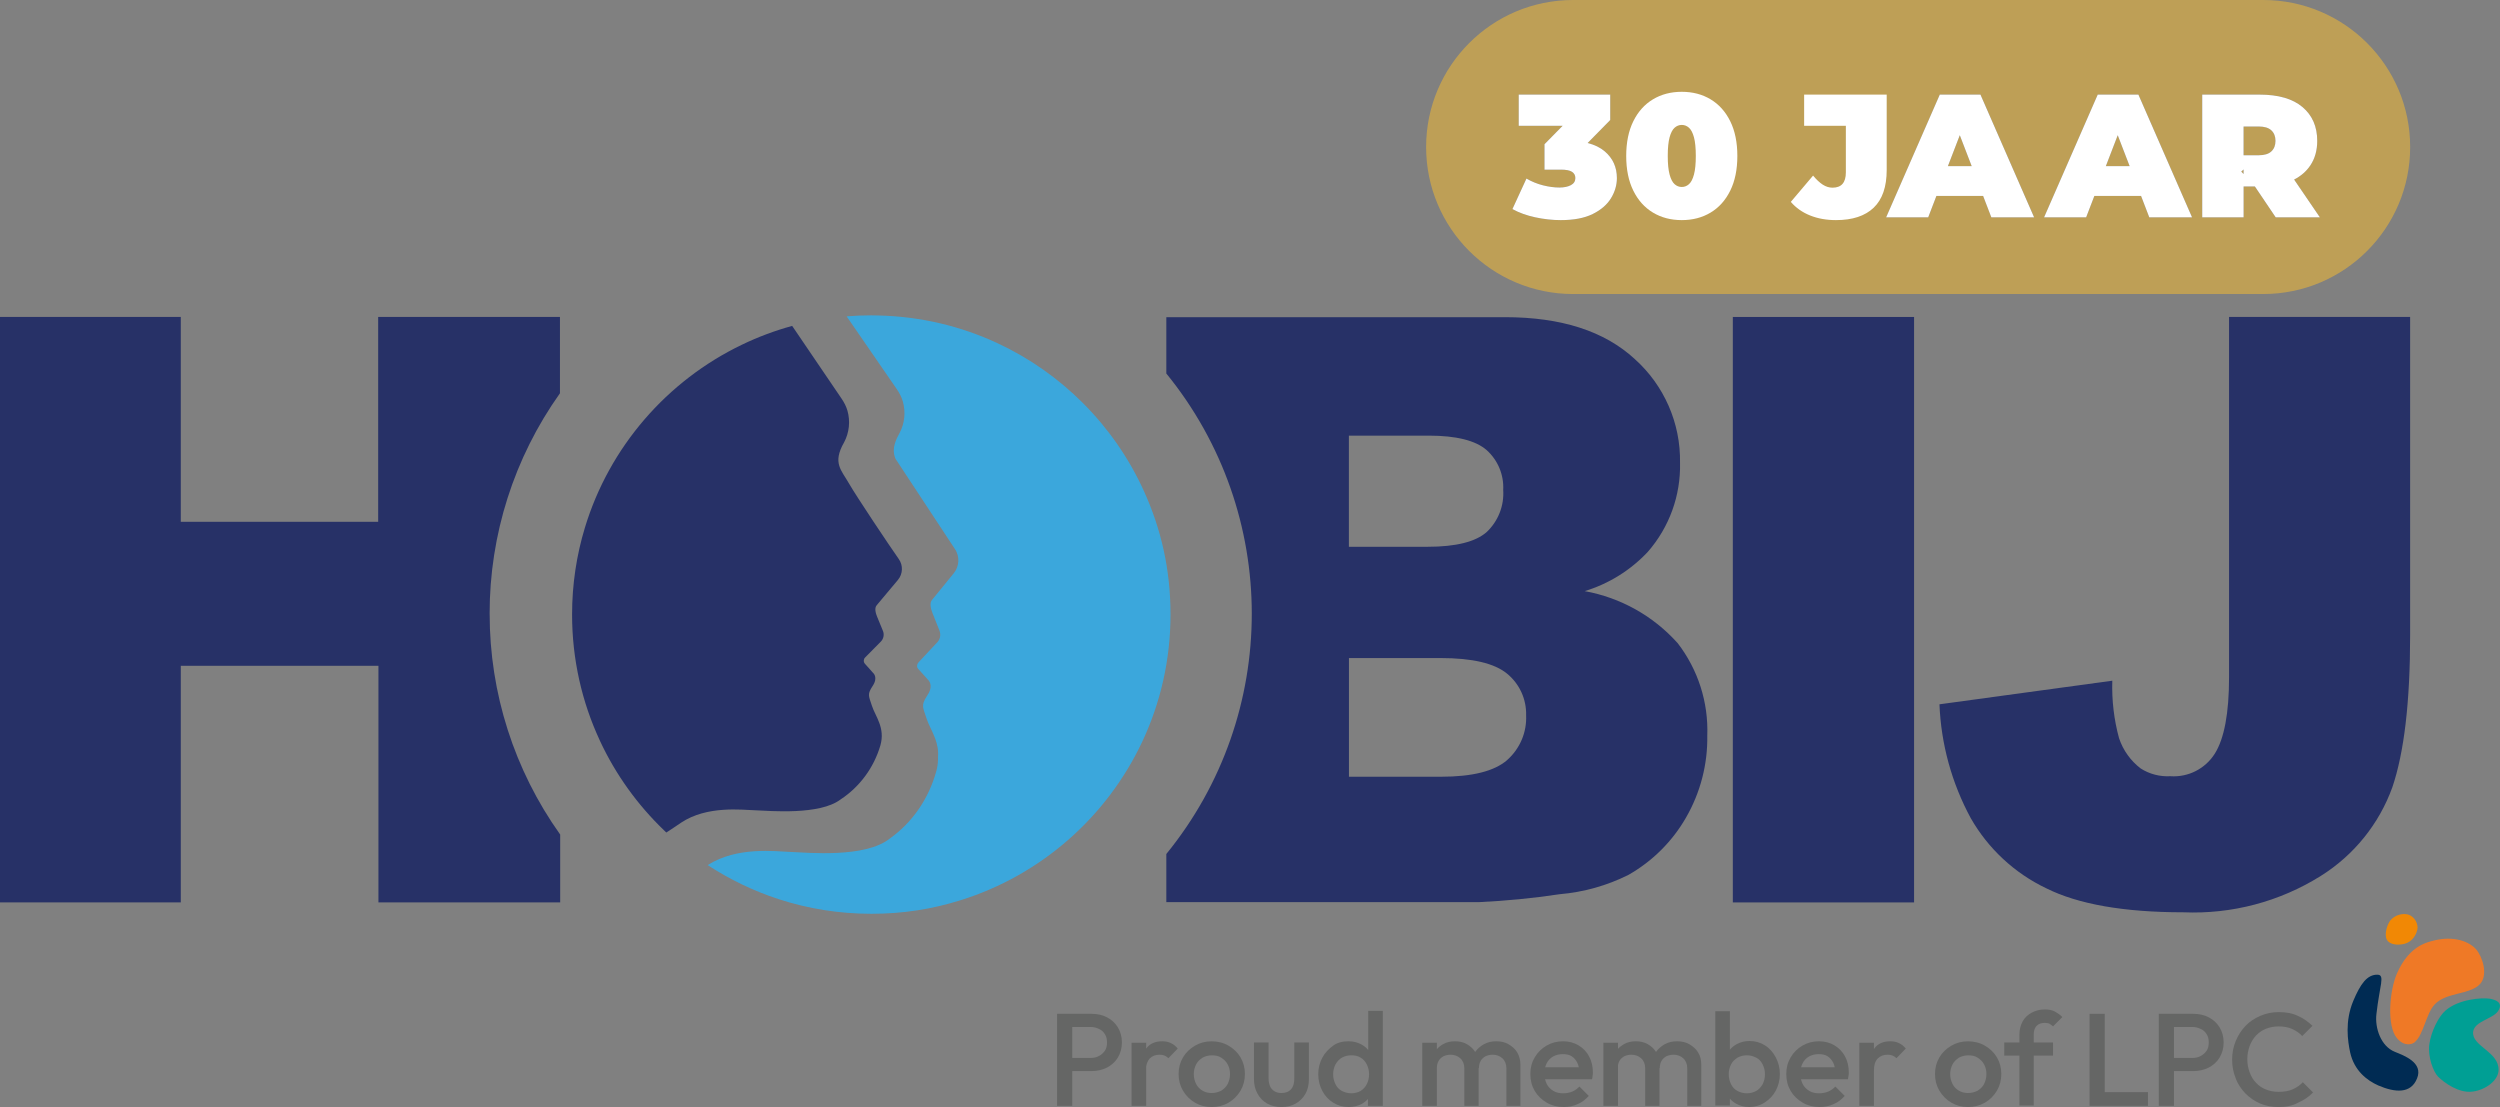 <?xml version="1.0" encoding="UTF-8"?>
<svg id="Layer_1" data-name="Layer 1" xmlns="http://www.w3.org/2000/svg" viewBox="0 0 855.7 378.92">
  <rect x="0" y="0" width="855.7" height="378.92" fill="#808080" stroke="none"/>
  <defs>
    <style>
      .cls-1 {
        fill: #273167;
      }

      .cls-2 {
        fill: #f18805;
      }

      .cls-3 {
        fill: #3ba7dc;
      }

      .cls-4 {
        fill: #fff;
      }

      .cls-5 {
        fill: #002b53;
      }

      .cls-6 {
        fill: #656665;
      }

      .cls-7 {
        fill: #be9f56;
      }

      .cls-8 {
        fill: #ef7926;
      }

      .cls-9 {
        fill: #009f94;
      }
    </style>
  </defs>
  <path id="Path_36078" data-name="Path 36078" class="cls-1" d="M593.19,108.49h61.96v200.39h-62.04V108.49h.08Z"/>
  <path id="Path_36079" data-name="Path 36079" class="cls-1" d="M762.89,108.49h62.05v108.85c0,22.82-2.03,40.21-6.1,52.16-4.54,12.56-13.17,23.23-24.49,30.32-14.06,8.81-30.47,13.15-47.05,12.44-20.19,0-35.93-2.72-46.96-8.24-10.84-5.18-19.83-13.55-25.79-23.98-6.5-12-10.17-25.33-10.71-38.97l59.16-8.08c-.21,6.64.56,13.28,2.31,19.69,1.38,4.12,3.96,7.73,7.42,10.36,3.02,1.92,6.56,2.84,10.13,2.64,6.12.43,11.98-2.55,15.24-7.75,3.21-5.11,4.86-13.84,4.86-26.04v-123.41h-.07Z"/>
  <path id="Path_36080" data-name="Path 36080" class="cls-1" d="M167.59,210.08c-.03-27.05,8.38-53.44,24.07-75.47v-26.12h-62.22v70.12H61.88v-70.12H0v200.39h61.88v-81h67.65v81h62.21v-23.23c-15.72-22.05-24.17-48.47-24.14-75.56h0Z"/>
  <path id="Path_36088" data-name="Path 36088" class="cls-1" d="M574.22,220.13c-8.32-9.31-19.52-15.57-31.81-17.8,8.25-2.51,15.69-7.14,21.59-13.43,7.37-8.42,11.31-19.3,11.04-30.49.24-13.53-5.42-26.49-15.49-35.51-10.36-9.56-25.13-14.34-44.5-14.34h-115.84v19.28c39,47.89,39,116.58,0,164.47v16.48h106.87c9.3-.43,18.57-1.34,27.78-2.72,8.17-.7,16.14-2.93,23.48-6.59,8.24-4.67,15.07-11.47,19.78-19.69,4.9-8.51,7.41-18.19,7.25-28.01.42-11.41-3.17-22.6-10.13-31.64h-.02ZM461.7,149.11h27.36c9.39,0,15.99,1.65,19.78,4.94,3.86,3.46,5.95,8.48,5.68,13.66.36,5.41-1.73,10.7-5.68,14.42-3.77,3.3-10.46,5.02-20.19,5.02h-26.95v-38.04ZM515.85,260.18c-4.37,3.77-11.87,5.68-22.58,5.68h-31.55v-40.62h31.39c10.88,0,18.46,1.81,22.74,5.35,4.26,3.49,6.66,8.75,6.51,14.25.27,5.83-2.13,11.47-6.51,15.32h0Z"/>
  <path class="cls-1" d="M300.14,207.11c-.42.42-.94,1.45.04,3.88.71,1.81,1.47,3.61,2.02,4.93.53,1.26.25,2.71-.71,3.69l-5.4,5.46c-.55.57-.59,1.49-.06,2.1,1.18,1.36,2.83,3.17,2.83,3.17,0,0,1.81,1.49-.17,4.45-1.89,2.88-1.39,3.3-.23,6.84,1.15,3.55,4.6,7.49,2.88,13.5-2.22,7.6-7.05,14.17-13.65,18.52-7.16,5.44-24.21,3.88-29.07,3.7-4.87-.17-16.63-1.64-25.44,4.2-2.23,1.47-3.55,2.44-4.37,2.92l-.74.48c-.25-.21-.48-.44-.73-.69-9.11-8.75-16.61-19.12-22-30.71-.02-.04-.04-.08-.04-.1-6.09-13.1-9.49-27.69-9.49-43.1,0-10.35,1.53-20.34,4.39-29.75,8.36-27.59,28.07-50.26,53.68-62.58,5.48-2.65,11.27-4.83,17.26-6.47l16.89,24.86c.87,1.28,1.6,2.66,2.03,4.14,1.03,3.6.64,7.51-1.16,10.89-4.05,7.08-.92,9.43,1.72,14.09,2.39,4.2,13.81,21.27,17,25.8l.04.06c1.51,2.16,1.37,5.08-.31,7.1l-7.22,8.61Z"/>
  <path class="cls-3" d="M314.27,228.93l3.37,3.75s.99.82.88,2.46c0,.1,0,.21-.02.32-.11.69-.42,1.51-1.05,2.48-.06.08-.1.15-.13.21-1.13,1.74-1.47,2.69-1.36,3.86.13.97.59,2.12,1.2,3.99.67,2.06,1.99,4.24,2.92,6.76.71,1.91,1.18,4.03.97,6.47.06,1.39-.1,2.92-.53,4.56-2.58,9.51-8.21,17.72-15.91,23.18-8.36,6.8-28.22,4.85-33.88,4.64-5.48-.21-18.41-1.93-28.51,4.49,7.51,4.91,15.68,8.86,24.37,11.69,9.95,3.23,20.61,4.98,31.64,4.98s20.88-1.62,30.52-4.63c13.79-4.3,26.33-11.44,36.93-20.72,10.6-9.29,19.27-20.73,25.33-33.65,6.18-13.18,9.63-27.9,9.63-43.42s-3.25-29.37-9.09-42.24c-5.12-11.3-12.24-21.51-20.91-30.17-8.37-8.38-18.19-15.31-29.05-20.39-12.56-5.88-26.51-9.28-41.23-9.57-.71-.04-1.41-.04-2.14-.04-2.85,0-5.65.11-8.44.34l.18.26,17.03,24.72c.87,1.28,1.61,2.67,2.03,4.16,1.03,3.61.64,7.52-1.16,10.88-.32.57-.61,1.11-.84,1.62-1.37,2.98-1.32,5.06-.59,6.93v.02c.08.13.15.27.23.4l20.13,30.57c.9,1.3,1.3,2.85,1.22,4.34-.08,1.45-.61,2.88-1.59,4.07l-7.3,8.96c-.17.17-.38.44-.5.86-.02.08-.04.15-.06.25-.13.73-.06,1.83.59,3.48l2.35,5.89c.34.84.45,1.78.18,2.65-.19.6-.52,1.16-.98,1.62,0,0-4.73,5.04-6.31,6.74-.56.61-.68,1.56-.16,2.2h0Z"/>
  <g>
    <path class="cls-6" d="M382.61,351.61c-.9-1.4-2.1-2.6-3.7-3.4-1.5-.8-3.3-1.2-5.3-1.2h-11.8v31.5h5.2v-11.9h6.6c1.9,0,3.7-.4,5.3-1.2,1.5-.8,2.8-1.9,3.7-3.4.9-1.5,1.4-3.2,1.4-5.2s-.5-3.7-1.4-5.2ZM378.21,359.61c-.5.7-1.2,1.4-2,1.8-.9.5-1.8.7-2.9.7h-6.3v-10.6h6.3c1.1,0,2.1.3,2.9.7.9.4,1.5,1,2,1.8.5.8.7,1.7.7,2.8s-.2,2-.7,2.8Z"/>
    <path class="cls-6" d="M403.11,358.91l-3.2,3.3c-.4-.4-.8-.7-1.3-.9s-1-.3-1.7-.3c-1.4,0-2.5.4-3.4,1.3-.59.67-1.02,1.6-1.2,2.78v13.42h-5v-21.6h5v2c1.2-1.7,3.1-2.5,5.5-2.5,1.1,0,2.1.2,2.9.6.9.4,1.7,1,2.4,1.9Z"/>
    <path class="cls-6" d="M414.71,378.92c-2.1,0-4-.5-5.7-1.5s-3.1-2.4-4.1-4.1c-1-1.7-1.5-3.6-1.5-5.7s.5-4,1.5-5.7,2.4-3,4.1-4c1.7-1,3.6-1.5,5.7-1.5s4.1.5,5.8,1.5,3.1,2.3,4.1,4,1.5,3.6,1.5,5.7-.5,4-1.5,5.7-2.4,3.1-4.1,4.1c-1.7,1-3.7,1.5-5.8,1.5ZM414.71,374.12c1.2,0,2.3-.3,3.3-.8.9-.6,1.7-1.3,2.2-2.3s.8-2.1.8-3.4-.3-2.4-.8-3.3c-.5-1-1.3-1.7-2.2-2.3s-2-.8-3.2-.8-2.3.3-3.2.8c-.9.6-1.7,1.3-2.2,2.3s-.8,2.1-.8,3.3c0,1.3.3,2.4.8,3.4s1.3,1.8,2.2,2.3c.8.5,1.9.8,3.1.8Z"/>
    <path class="cls-6" d="M438.61,378.92c-1.8,0-3.5-.4-4.9-1.2s-2.5-1.9-3.3-3.4c-.8-1.4-1.2-3.1-1.2-4.9v-12.6h5v12.3c0,1.1.2,1.9.5,2.7.3.7.9,1.3,1.5,1.7.7.4,1.5.6,2.4.6,1.4,0,2.5-.4,3.3-1.3.8-.9,1.1-2.1,1.1-3.7v-12.3h5v12.6c0,1.9-.4,3.6-1.2,5s-1.9,2.5-3.3,3.3c-1.4.8-3,1.2-4.9,1.2Z"/>
    <path class="cls-6" d="M468.31,346.01v13.39c-.62-.76-1.39-1.4-2.3-1.89-1.3-.7-2.7-1.1-4.4-1.1-2,0-3.8.4-5.3,1.5-1.5,1.1-2.8,2.4-3.7,4.1-.9,1.7-1.4,3.6-1.4,5.7s.5,4,1.4,5.7c.9,1.7,2.1,3,3.7,4,1.6,1,3.3,1.5,5.3,1.5,1.7,0,3.2-.4,4.4-1,.87-.47,1.6-1.06,2.2-1.77v2.37h5.1v-32.5h-5ZM467.81,371.11c-.5,1-1.2,1.7-2.1,2.3-.9.5-2,.8-3.2.8s-2.2-.3-3.2-.8-1.7-1.3-2.2-2.3-.8-2.1-.8-3.4.3-2.4.8-3.4c.6-1,1.3-1.8,2.2-2.3s2-.8,3.2-.8,2.3.2,3.2.8c.9.5,1.6,1.3,2.1,2.3s.8,2.1.8,3.4-.3,2.4-.8,3.4Z"/>
    <path class="cls-6" d="M520.41,364.51v14h-4.8v-12.9c0-1.4-.5-2.6-1.4-3.4-.9-.8-2-1.2-3.3-1.2-.9,0-1.7.2-2.4.5-.7.4-1.3.9-1.7,1.6s-.6,1.5-.6,2.5l-.1-.04v12.94h-4.9v-12.9c0-1.4-.5-2.6-1.4-3.4-.9-.8-2-1.2-3.3-1.2-.9,0-1.7.2-2.4.5-.7.4-1.3.9-1.7,1.6-.4.7-.6,1.5-.6,2.5v12.9h-5v-21.6h5v2.2c.59-.68,1.3-1.23,2.1-1.7,1.2-.7,2.6-1,4.1-1s2.9.3,4.1,1c1.15.67,2.11,1.52,2.81,2.65.78-1.13,1.84-1.98,2.99-2.65,1.3-.7,2.7-1,4.2-1,1.6,0,3,.3,4.2,1s2.3,1.6,3,2.8c.7,1.2,1.1,2.6,1.1,4.3Z"/>
    <path class="cls-6" d="M543.91,361.61c-.8-1.6-2.1-2.9-3.6-3.8-1.5-.9-3.3-1.4-5.3-1.4-2.1,0-4,.5-5.7,1.5-1.7,1-3,2.3-4,4s-1.5,3.5-1.5,5.7.5,4.1,1.5,5.8,2.4,3,4.1,4c1.7,1,3.6,1.5,5.8,1.5,1.7,0,3.3-.3,4.8-1,1.5-.6,2.7-1.6,3.8-2.8l-3.2-3.2c-.7.7-1.5,1.3-2.4,1.7-1,.4-2,.6-3.1.6-1.3,0-2.4-.2-3.4-.8-1-.6-1.8-1.4-2.3-2.4-.24-.52-.43-1.04-.57-1.6h16.07c.1-.4.2-.8.2-1.2.1-.4.1-.7.1-1.1,0-2-.4-3.9-1.3-5.5ZM528.88,365.31c.13-.5.31-.96.53-1.4.5-1,1.3-1.8,2.2-2.3.9-.5,2-.8,3.3-.8,1.2,0,2.2.2,3,.7.8.5,1.4,1.2,1.9,2.1.28.5.47,1.07.59,1.7h-11.52Z"/>
    <path class="cls-6" d="M582.31,364.51v14h-4.8v-12.9c0-1.4-.5-2.6-1.4-3.4-.9-.8-2-1.2-3.3-1.2-.9,0-1.7.2-2.4.5-.7.4-1.3.9-1.7,1.6-.4.7-.6,1.5-.6,2.5l-.1-.04v12.94h-4.9v-12.9c0-1.4-.5-2.6-1.4-3.4-.9-.8-2-1.2-3.3-1.2-.9,0-1.7.2-2.4.5-.7.4-1.3.9-1.7,1.6-.25.43-.42.91-.5,1.44v13.96h-5v-21.6h5v2.08c.57-.62,1.25-1.14,2-1.58,1.2-.7,2.6-1,4.1-1s2.9.3,4.1,1c1.15.67,2.11,1.52,2.81,2.65.78-1.13,1.84-1.98,2.99-2.65,1.3-.7,2.7-1,4.2-1,1.6,0,3,.3,4.2,1,1.2.7,2.3,1.6,3,2.8.8,1.2,1.1,2.6,1.1,4.3Z"/>
    <path class="cls-6" d="M607.81,361.91c-.9-1.7-2.1-3.1-3.7-4.1-1.6-1-3.3-1.5-5.3-1.5-1.7,0-3.1.4-4.4,1.1-.9.49-1.66,1.12-2.3,1.86v-13.16h-5v32.3h5v-2.37c.6.71,1.33,1.3,2.2,1.77,1.3.7,2.7,1.1,4.4,1.1,1.9,0,3.7-.5,5.4-1.6,1.5-1,2.8-2.3,3.7-4,.9-1.7,1.4-3.6,1.4-5.7s-.5-4-1.4-5.7ZM603.31,371.11c-.6,1-1.3,1.8-2.2,2.3-.9.5-2,.8-3.2.8s-2.3-.3-3.2-.8c-1-.5-1.7-1.3-2.2-2.3s-.8-2.1-.8-3.4.3-2.4.8-3.4,1.3-1.7,2.2-2.3c.9-.5,2-.8,3.2-.8s2.2.3,3.2.8,1.7,1.3,2.2,2.3.8,2.1.8,3.4-.3,2.4-.8,3.4Z"/>
    <path class="cls-6" d="M631.51,361.61c-.8-1.6-2.1-2.9-3.6-3.8-1.5-.9-3.3-1.4-5.3-1.4-2.1,0-4,.5-5.7,1.5-1.7,1-3,2.3-4,4s-1.5,3.5-1.5,5.7.5,4.1,1.5,5.8,2.4,3,4.1,4,3.6,1.5,5.8,1.5c1.7,0,3.3-.3,4.8-1,1.5-.6,2.7-1.6,3.8-2.8l-3.2-3.2c-.7.7-1.5,1.3-2.4,1.7-1,.4-2,.6-3.1.6-1.3,0-2.4-.2-3.4-.8-1-.6-1.8-1.4-2.3-2.4-.24-.52-.43-1.04-.57-1.6h16.07c.1-.4.1-.8.2-1.2.1-.4.1-.7.1-1.1,0-2-.4-3.9-1.3-5.5ZM616.48,365.31c.13-.5.31-.96.53-1.4.5-1,1.3-1.8,2.2-2.3.9-.5,2-.8,3.3-.8,1.2,0,2.2.2,3,.7s1.4,1.2,1.9,2.1c.28.5.47,1.07.59,1.7h-11.52Z"/>
    <path class="cls-6" d="M652.31,358.91l-3.2,3.3c-.4-.4-.8-.7-1.3-.9s-1-.3-1.7-.3c-1.4,0-2.5.4-3.4,1.3-.9.9-1.3,2.3-1.3,4.1v12.1h-5v-21.6h5v2.16c.03-.06.06-.11.1-.16,1.2-1.7,3.1-2.5,5.5-2.5,1.1,0,2.1.2,2.9.6.9.4,1.7,1,2.4,1.9Z"/>
    <path class="cls-6" d="M673.61,378.92c-2.1,0-4-.5-5.7-1.5s-3.1-2.4-4.1-4.1c-1-1.7-1.5-3.6-1.5-5.7s.5-4,1.5-5.7,2.4-3,4.1-4c1.7-1,3.6-1.5,5.7-1.5s4.1.5,5.8,1.5,3.1,2.3,4.1,4,1.5,3.6,1.5,5.7-.5,4-1.5,5.7-2.4,3.1-4.1,4.1c-1.8,1-3.7,1.5-5.8,1.5ZM673.61,374.12c1.2,0,2.3-.3,3.3-.8.9-.6,1.7-1.3,2.2-2.3s.8-2.1.8-3.4-.3-2.4-.8-3.3c-.5-1-1.3-1.7-2.2-2.3-.9-.6-2-.8-3.2-.8s-2.3.3-3.2.8c-.9.6-1.7,1.3-2.2,2.3s-.8,2.1-.8,3.3c0,1.3.3,2.4.8,3.4s1.3,1.8,2.2,2.3c.8.5,1.9.8,3.1.8Z"/>
    <path class="cls-6" d="M696.11,353.91v2.9h6.6v4.5h-6.6v17.1h-4.9v-17.1h-5.2v-4.5h5.2v-2.8c0-1.6.4-3.1,1.1-4.4.7-1.3,1.8-2.3,3.1-3,1.3-.7,2.8-1.1,4.5-1.1,1.3,0,2.4.2,3.4.7.9.5,1.8,1.1,2.6,1.9l-3.2,3.2c-.4-.4-.8-.6-1.2-.9-.4-.2-1-.3-1.6-.3-1.2,0-2.1.3-2.8,1-.6.6-1,1.6-1,2.8Z"/>
    <polygon class="cls-6" points="735.21 373.81 735.21 378.51 715.21 378.51 715.21 347.01 720.41 347.01 720.41 373.81 735.21 373.81"/>
    <path class="cls-6" d="M759.71,351.61c-.9-1.4-2.1-2.6-3.7-3.4-1.5-.8-3.3-1.2-5.3-1.2h-11.8v31.5h5.2v-11.9h6.6c1.9,0,3.7-.4,5.3-1.2,1.5-.8,2.8-1.9,3.7-3.4.9-1.5,1.4-3.2,1.4-5.2s-.5-3.7-1.4-5.2ZM755.31,359.61c-.5.7-1.2,1.4-2,1.8-.9.5-1.8.7-2.9.7h-6.3v-10.6h6.3c1.1,0,2.1.3,2.9.7.9.4,1.5,1,2,1.8.5.8.7,1.7.7,2.8s-.2,2-.7,2.8Z"/>
    <path class="cls-6" d="M779.91,378.92c-2.3,0-4.4-.4-6.3-1.2-1.9-.8-3.6-2-5.1-3.5-1.4-1.5-2.6-3.2-3.3-5.2-.8-2-1.2-4.1-1.2-6.3s.4-4.4,1.2-6.3c.8-2,1.9-3.7,3.3-5.2,1.4-1.5,3.1-2.6,5.1-3.5,1.9-.8,4-1.3,6.3-1.3,2.6,0,4.8.4,6.6,1.3,1.9.8,3.5,2,5,3.4l-3.5,3.5c-.9-1-2.1-1.8-3.4-2.4-1.3-.6-2.9-.9-4.7-.9-1.6,0-3,.3-4.3.8s-2.4,1.3-3.4,2.3c-.9,1-1.7,2.2-2.2,3.6-.5,1.4-.8,2.9-.8,4.5,0,1.7.3,3.2.8,4.5.5,1.4,1.2,2.6,2.2,3.6.9,1,2.1,1.8,3.4,2.3s2.7.8,4.3.8c1.9,0,3.6-.3,4.9-.9,1.3-.6,2.5-1.4,3.4-2.4l3.5,3.5c-1.4,1.5-3.1,2.6-5.1,3.5-2,1.1-4.2,1.5-6.7,1.5Z"/>
  </g>
  <path class="cls-5" d="M813.81,333.62c2.6.1.7,3.6-.4,13.4-.6,4.8,1.5,11.1,6.3,13,3.2,1.3,9.8,3.7,7.6,9.1-2.1,5.3-7.5,4.9-13.3,2.4-3.8-1.7-8.2-5-9.6-11.3-.8-3.8-1.9-10.6,1.1-17.7,2.4-5.7,4.7-9,8.3-8.9h0Z"/>
  <path class="cls-8" d="M833.31,343.82c-3,3.3-3.7,10.2-6.8,12.9-.8.7-3.5,1.7-6.1-1.4-3.5-4.1-2.6-16.3.1-22.3,4.3-9.7,10.8-10.6,12.6-11.1,6.7-1.7,12,.3,14.4,3,2.3,2.7,4,8.5,1.6,11.6-3.3,4.1-11.7,2.9-15.8,7.3h0Z"/>
  <path class="cls-9" d="M837.01,345.92c4.4-3.9,12.3-4.5,15.1-4.1,2.4.4,4.8,1.5,2.9,4.3-1.9,2.7-8,3.4-8.5,7-.6,5,8.9,6.8,8.7,13.2-.1,3.5-4.4,6.7-8.8,7.3-4.8.7-9.9-3.1-11.9-5.1-1.6-1.6-3.6-6.8-3-11.1.6-4.3,3.1-9.4,5.5-11.5h0Z"/>
  <path class="cls-2" d="M818.11,315.12c-1.1,1.5-2.1,4.8-1.1,6.6.9,1.5,3.3,1.9,5.7,1.4,1.8-.4,3.9-1.7,4.7-4.9.4-1.8-.8-4.5-3.2-5.2-2-.5-4.6.2-6.1,2.1h0Z"/>
  <path class="cls-7" d="M670.8,46.28l-4.07,10.58h8.14l-4.07-10.58ZM724.85,46.28l-4.07,10.58h8.14l-4.07-10.58ZM724.85,46.28l-4.07,10.58h8.14l-4.07-10.58ZM670.8,46.28l-4.07,10.58h8.14l-4.07-10.58ZM774.63,0h-236.18c-13.9,0-26.48,5.63-35.58,14.74-9.11,9.11-14.74,21.69-14.74,35.58,0,27.79,22.53,50.32,50.32,50.32h236.18c13.9,0,26.48-5.63,35.58-14.74,9.11-9.11,14.74-21.69,14.74-35.58,0-27.79-22.53-50.32-50.32-50.32ZM551.42,67.84c-1.34,2.2-3.42,4-6.24,5.4-2.82,1.4-6.47,2.1-10.95,2.1-2.88,0-5.8-.32-8.76-.96s-5.56-1.58-7.8-2.82l4.8-10.44c1.8,1.04,3.69,1.81,5.67,2.31s3.85.75,5.61.75c1.6,0,2.91-.27,3.93-.81,1.02-.54,1.53-1.35,1.53-2.43,0-.92-.38-1.63-1.14-2.13-.76-.5-2.04-.75-3.84-.75h-5.58v-8.7l6.2-6.3h-15.02v-10.68h31.32v8.7l-7.74,7.87c2.36.58,4.32,1.54,5.88,2.87,2.76,2.36,4.14,5.4,4.14,9.12,0,2.4-.67,4.7-2.01,6.9ZM681.6,74.38l-2.81-7.32h-15.98l-2.81,7.32h-14.4l18.36-42h13.92l18.36,42h-14.64ZM735.65,74.38l-2.81-7.32h-15.98l-2.81,7.32h-14.4l18.36-42h13.92l18.36,42h-14.64ZM778.91,74.38l-7.12-10.56h-3.86v10.56h-14.16v-42h19.62c6.44,0,11.34,1.42,14.7,4.26,3.36,2.84,5.04,6.7,5.04,11.58,0,3.24-.78,6.03-2.34,8.37-1.36,2.04-3.22,3.66-5.57,4.87l8.81,12.92h-15.12ZM773.1,43.3h-5.16v9.84h5.16c1.96,0,3.41-.44,4.35-1.32s1.41-2.08,1.41-3.6-.47-2.72-1.41-3.6-2.39-1.32-4.35-1.32ZM767.93,59.56v-1.56l-.8.74.8.82ZM720.79,56.86h8.14l-4.07-10.58-4.07,10.58ZM666.73,56.86h8.14l-4.07-10.58-4.07,10.58ZM670.8,46.28l-4.07,10.58h8.14l-4.07-10.58ZM670.8,46.28l-4.07,10.58h8.14l-4.07-10.58Z"/>
  <g>
    <path class="cls-4" d="M553.43,60.94c0,2.4-.67,4.7-2.01,6.9s-3.42,4-6.24,5.4c-2.82,1.4-6.47,2.1-10.95,2.1-2.88,0-5.8-.32-8.76-.96s-5.56-1.58-7.8-2.82l4.8-10.44c1.8,1.04,3.69,1.81,5.67,2.31s3.85.75,5.61.75c1.6,0,2.91-.27,3.93-.81,1.02-.54,1.53-1.35,1.53-2.43,0-.92-.38-1.63-1.14-2.13-.76-.5-2.04-.75-3.84-.75h-5.58v-8.7l6.2-6.3h-15.02v-10.68h31.32v8.7l-7.74,7.87c2.36.58,4.32,1.54,5.88,2.87,2.76,2.36,4.14,5.4,4.14,9.12Z"/>
    <path class="cls-4" d="M575.64,75.34c-3.72,0-7.01-.86-9.87-2.58-2.86-1.72-5.1-4.22-6.72-7.5-1.62-3.28-2.43-7.24-2.43-11.88s.81-8.6,2.43-11.88c1.62-3.28,3.86-5.78,6.72-7.5,2.86-1.72,6.15-2.58,9.87-2.58s7.01.86,9.87,2.58c2.86,1.72,5.1,4.22,6.72,7.5,1.62,3.28,2.43,7.24,2.43,11.88s-.81,8.6-2.43,11.88c-1.62,3.28-3.86,5.78-6.72,7.5-2.86,1.72-6.15,2.58-9.87,2.58ZM575.64,64c.92,0,1.74-.32,2.46-.96.72-.64,1.29-1.74,1.71-3.3.42-1.56.63-3.68.63-6.36s-.21-4.85-.63-6.39c-.42-1.54-.99-2.63-1.71-3.27-.72-.64-1.54-.96-2.46-.96s-1.74.32-2.46.96c-.72.64-1.29,1.73-1.71,3.27-.42,1.54-.63,3.67-.63,6.39s.21,4.8.63,6.36c.42,1.56.99,2.66,1.71,3.3.72.64,1.54.96,2.46.96Z"/>
    <path class="cls-4" d="M628.44,75.34c-3.28,0-6.24-.53-8.88-1.59-2.64-1.06-4.84-2.61-6.6-4.65l7.62-9c1.12,1.36,2.22,2.39,3.3,3.09,1.08.7,2.2,1.05,3.36,1.05,3.04,0,4.56-1.74,4.56-5.22v-15.96h-14.28v-10.68h28.26v25.8c0,5.76-1.48,10.06-4.44,12.9-2.96,2.84-7.26,4.26-12.9,4.26Z"/>
    <path class="cls-4" d="M677.87,32.38h-13.92l-18.36,42h14.4l2.81-7.32h15.98l2.81,7.32h14.64l-18.36-42ZM666.73,56.86l4.07-10.58,4.07,10.58h-8.14Z"/>
    <path class="cls-4" d="M731.93,32.38h-13.92l-18.36,42h14.4l2.81-7.32h15.98l2.81,7.32h14.64l-18.36-42ZM720.79,56.86l4.07-10.58,4.07,10.58h-8.14Z"/>
    <path class="cls-4" d="M785.23,61.46c2.35-1.21,4.21-2.83,5.57-4.87,1.56-2.34,2.34-5.13,2.34-8.37,0-4.88-1.68-8.74-5.04-11.58-3.36-2.84-8.26-4.26-14.7-4.26h-19.62v42h14.16v-10.56h3.86l7.12,10.56h15.12l-8.81-12.92ZM767.93,59.56l-.8-.82.8-.74v1.56ZM767.93,43.3h5.16c1.96,0,3.41.44,4.35,1.32s1.41,2.08,1.41,3.6-.47,2.72-1.41,3.6-2.39,1.32-4.35,1.32h-5.16v-9.84Z"/>
  </g>
</svg>